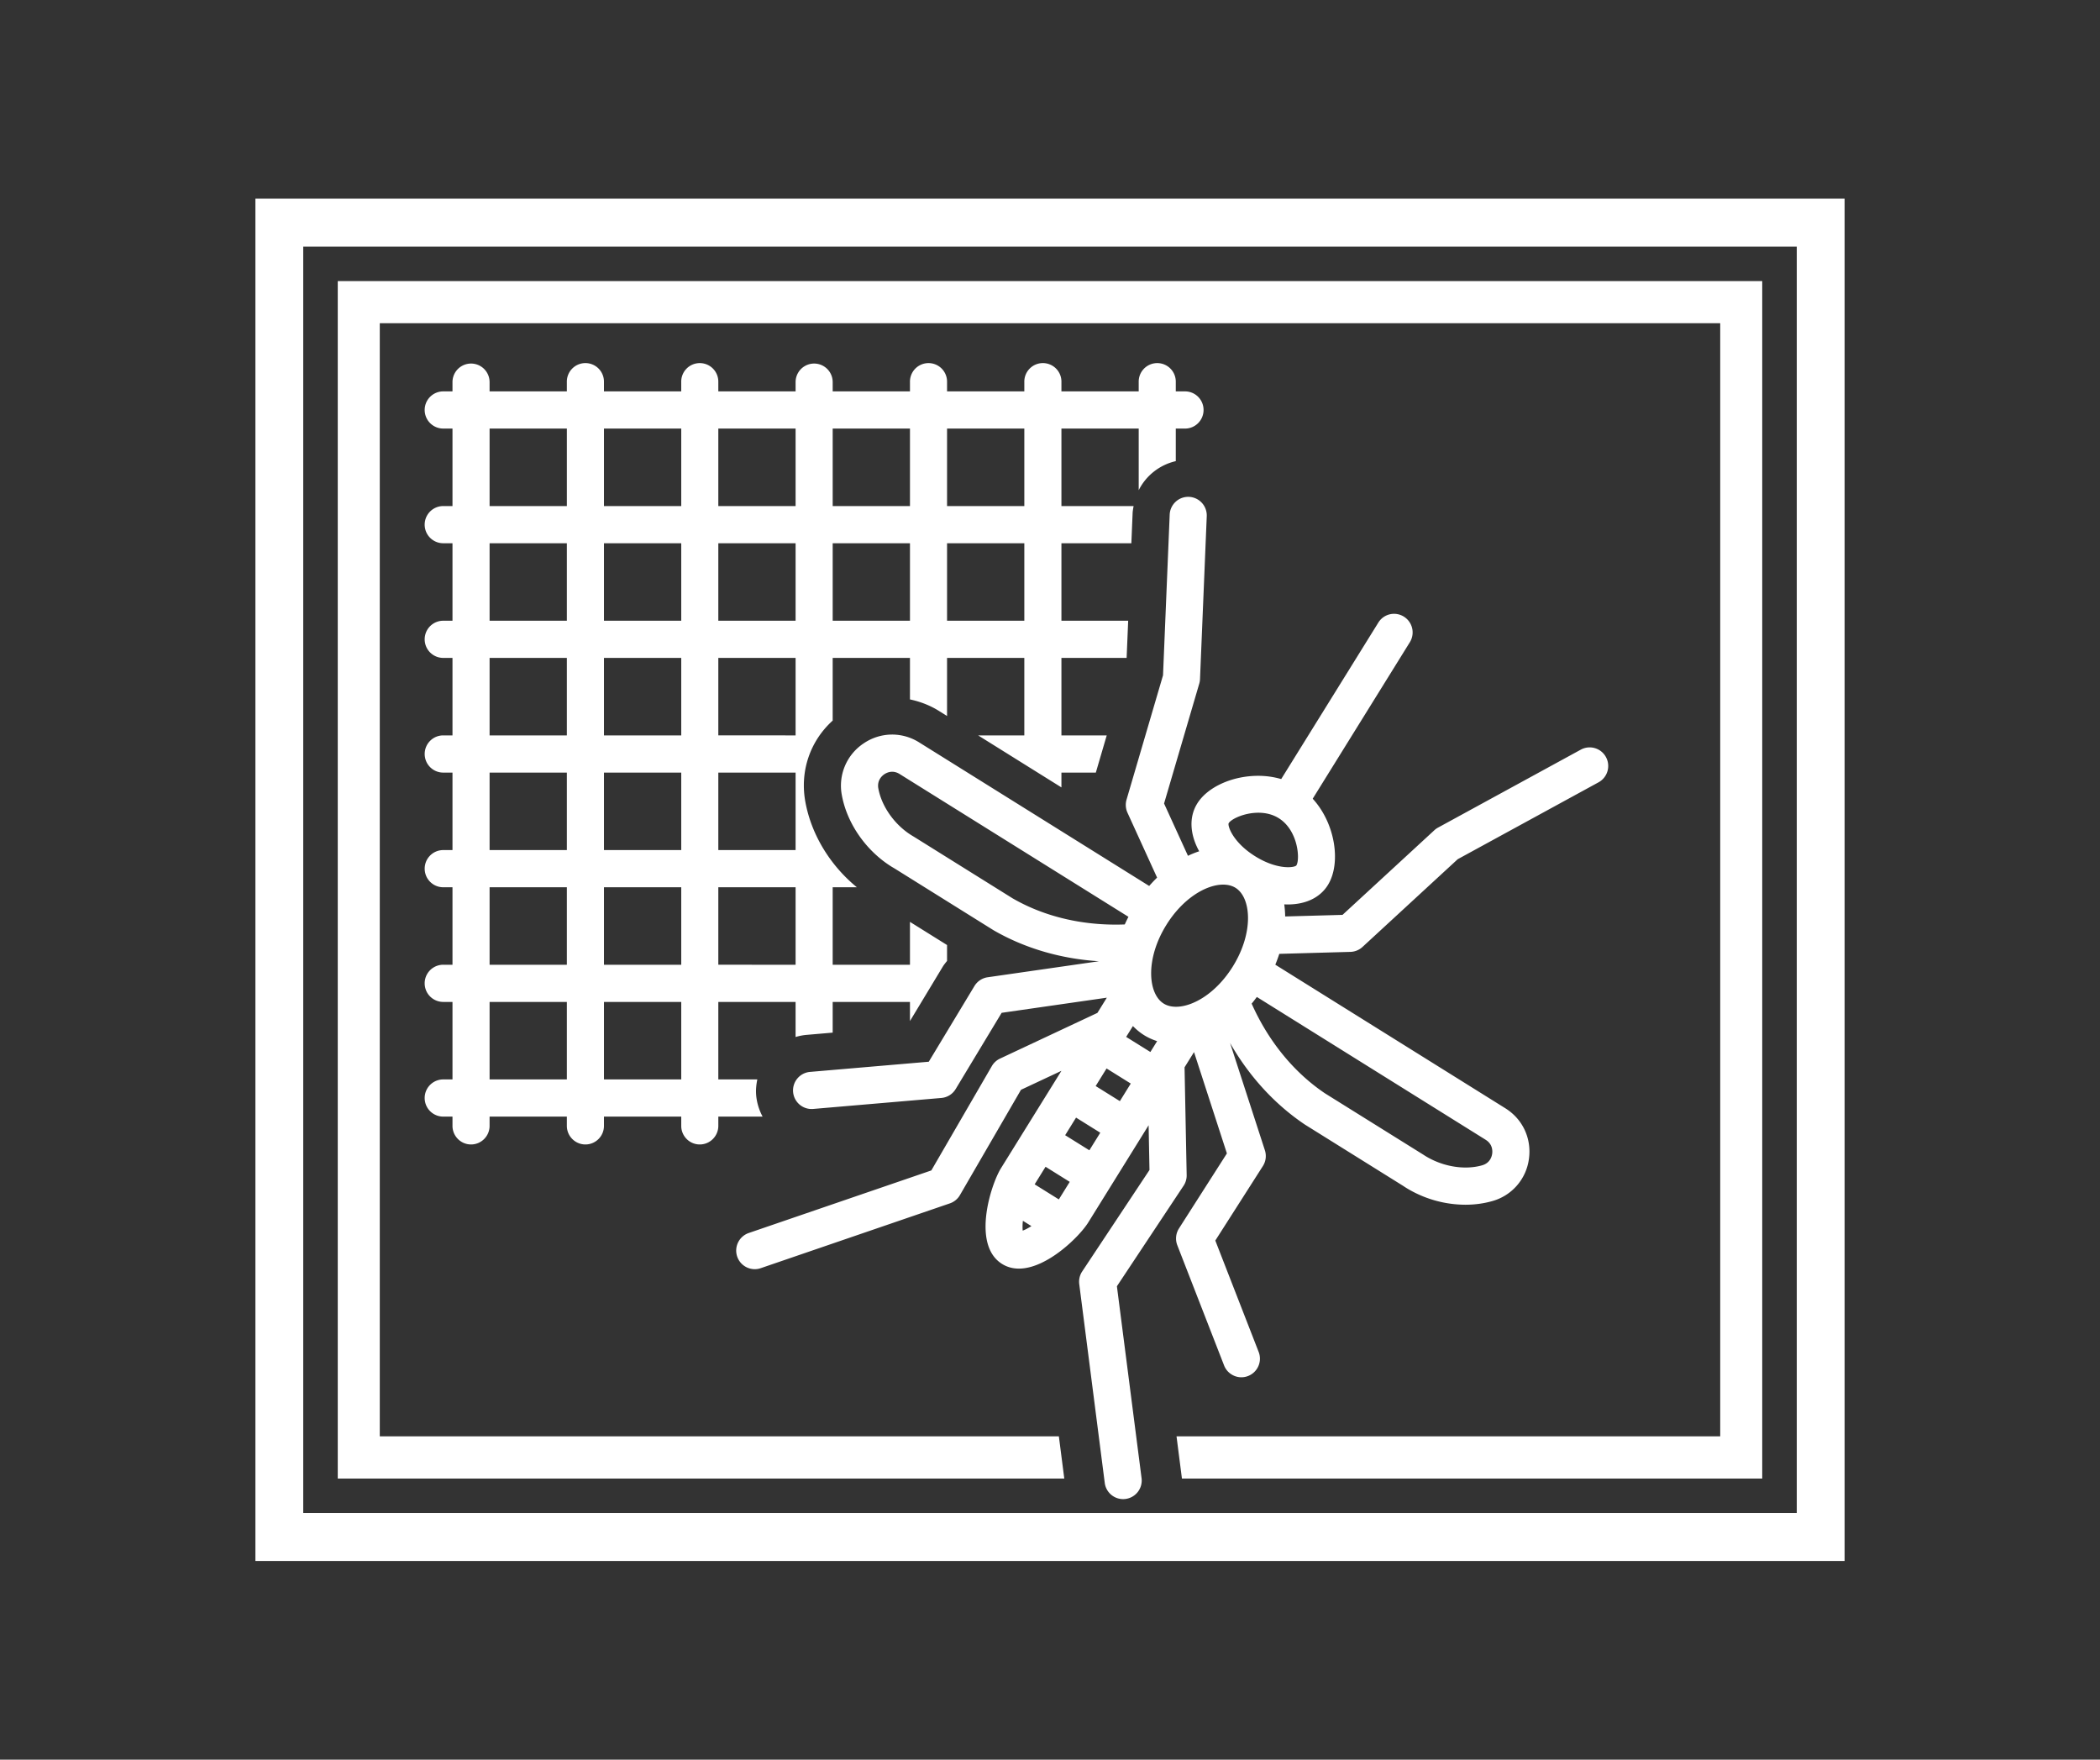 <svg xmlns="http://www.w3.org/2000/svg" width="185" height="155"><rect width="100%" height="100%" fill="#333333" stroke="none"/><g fill="#FFF"><path d="M22.5 17.5v120h140v-120h-140zm4.213 115.775V21.724h131.574v111.551H26.713z"/><path d="M29.755 24.76v105.48h64.004l-.478-3.722H33.457V28.472h118.086v98.046h-47.897l.477 3.722h51.121V24.76z"/><path d="M66.614 96.468c-.04-.479.01-.939.103-1.386H63.28v-6.826h6.807v3.089c.317-.096.65-.161.992-.19l2.276-.196v-2.703h6.808v1.684l2.883-4.779c.114-.186.25-.35.384-.518v-1.4l-3.267-2.039v3.776h-6.808v-6.825h2.131c-2.344-1.917-4.006-4.624-4.536-7.511-.5-2.714.415-5.37 2.405-7.17v-5.52h6.808v3.655c.89.188 1.751.514 2.54 1.005l.727.456v-5.117h6.807v6.825H86.17l7.337 4.58v-1.303h3.03l.96-3.277h-3.99v-6.825h5.743l.137-3.275h-5.88v-6.824h6.16l.111-2.656c.01-.214.053-.416.086-.62h-6.357V37.75h6.807v5.43a4.87 4.87 0 013.267-2.56v-2.869h.813c.904 0 1.634-.734 1.634-1.639s-.73-1.637-1.634-1.637h-.813v-.817a1.634 1.634 0 10-3.267 0v.817h-6.807v-.817a1.635 1.635 0 10-3.269 0v.817h-6.807v-.817a1.634 1.634 0 10-3.267 0v.817h-6.808v-.817a1.634 1.634 0 10-3.268 0v.817H63.28v-.817a1.634 1.634 0 10-3.267 0v.817h-6.807v-.817a1.635 1.635 0 10-3.269 0v.817h-6.807v-.817a1.634 1.634 0 10-3.268 0v.817h-.813a1.637 1.637 0 000 3.275h.813v6.826h-.813a1.638 1.638 0 000 3.276h.813v6.825h-.813a1.636 1.636 0 000 3.275h.813v6.825h-.813c-.904 0-1.636.733-1.636 1.638s.732 1.639 1.636 1.639h.813v6.825h-.813c-.904 0-1.636.732-1.636 1.638 0 .904.732 1.637 1.636 1.637h.813v6.825h-.813a1.637 1.637 0 000 3.276h.813v6.826h-.813a1.638 1.638 0 000 3.276h.813v.815c0 .903.732 1.638 1.634 1.638.903 0 1.634-.735 1.634-1.638v-.815h6.807v.815c0 .903.733 1.638 1.634 1.638.905 0 1.635-.735 1.635-1.638v-.815h6.808v.815c0 .903.73 1.638 1.632 1.638s1.634-.735 1.634-1.638v-.815h3.902a4.918 4.918 0 01-.569-1.89zM83.431 37.75h6.807v6.826h-6.807v-6.826zm0 10.103h6.807v6.824h-6.807v-6.824zM73.356 37.75h6.808v6.826h-6.808v-6.826zm0 10.103h6.808v6.824h-6.808v-6.824zM63.281 37.75h6.807v6.826H63.28v-6.826zm0 10.103h6.807v6.824H63.28v-6.824zm0 10.1h6.807v6.824H63.28v-6.825zm0 10.1h6.807v6.826H63.28v-6.825zm0 10.101h6.807v6.825H63.28v-6.825zM49.938 95.082h-6.807v-6.826h6.807v6.826zm0-10.102h-6.807v-6.825h6.807v6.825zm0-10.1h-6.807v-6.825h6.807v6.825zm0-10.102h-6.807v-6.825h6.807v6.825zm0-10.1h-6.807v-6.824h6.807v6.824zm0-10.1h-6.807V37.75h6.807v6.826zm10.077 50.504h-6.808v-6.826h6.808v6.826zm0-10.102h-6.808v-6.825h6.808v6.825zm0-10.1h-6.808v-6.825h6.808v6.825zm0-10.102h-6.808v-6.825h6.808v6.825zm0-10.1h-6.808v-6.824h6.808v6.824zm0-10.1h-6.808V37.75h6.808v6.826zm81.462 22.11a1.632 1.632 0 00-2.216-.655l-12.583 6.87c-.12.065-.227.143-.324.234l-8.085 7.45-5.052.14a8.835 8.835 0 00-.08-1.066c.103.006.209.008.314.008 1.533 0 2.823-.572 3.53-1.712 1.173-1.89.676-5.406-1.338-7.602l8.556-13.782a1.64 1.64 0 00-1.385-2.505 1.63 1.63 0 00-1.39.774l-8.556 13.782a7.246 7.246 0 00-2.04-.286c-2.262 0-4.457.987-5.355 2.437-.756 1.216-.641 2.743.17 4.21a8.33 8.33 0 00-.989.399l-2.105-4.607 3.101-10.562c.037-.128.059-.26.065-.394l.594-14.351a1.638 1.638 0 00-1.567-1.705l-.068-.001c-.87 0-1.594.69-1.63 1.57l-.587 14.15-3.215 10.956c-.11.38-.08.786.082 1.145l2.61 5.719c-.237.233-.47.477-.697.736L80.976 65.396a4.493 4.493 0 00-2.385-.693 4.48 4.48 0 00-2.534.796 4.466 4.466 0 00-1.893 4.55c.46 2.502 2.139 4.893 4.371 6.288.086.053.173.104.26.154l8.728 5.447c2.77 1.603 5.956 2.52 9.287 2.734l-9.8 1.41c-.483.07-.911.353-1.166.773l-4.023 6.667-10.464.897a1.636 1.636 0 00-1.488 1.77 1.637 1.637 0 001.767 1.493l11.294-.968a1.63 1.63 0 001.258-.783l4.052-6.716 9.267-1.334-.83 1.34-8.58 4.025a1.63 1.63 0 00-.72.66l-5.331 9.192-16.082 5.51a1.638 1.638 0 00.527 3.188c.175 0 .353-.028.527-.089l16.663-5.708c.37-.127.686-.385.883-.726l5.38-9.278 3.563-1.67-5.322 8.572c-.905 1.456-2.595 6.76.09 8.436.463.29.967.413 1.486.413 2.488 0 5.355-2.851 6.103-4.057l5.323-8.57.076 3.942-5.927 8.935c-.218.327-.31.723-.26 1.114l2.247 17.51a1.633 1.633 0 001.62 1.43 1.639 1.639 0 001.623-1.85l-2.172-16.9 5.873-8.853c.185-.276.28-.605.273-.937l-.186-9.496.834-1.34 2.896 8.926-4.223 6.609a1.65 1.65 0 00-.145 1.48l4.12 10.585c.133.343.37.615.66.794a1.614 1.614 0 001.456.137 1.638 1.638 0 00.929-2.122l-3.818-9.809 4.19-6.56a1.64 1.64 0 00.178-1.39l-3.067-9.45c1.666 2.91 3.91 5.384 6.597 7.188l8.635 5.387c.085.057.173.114.26.17a10.036 10.036 0 005.24 1.5c.805 0 1.602-.104 2.356-.318a4.46 4.46 0 003.238-3.711c.253-1.799-.543-3.512-2.08-4.47l-20.261-12.644c.13-.319.247-.638.35-.955l6.27-.175a1.635 1.635 0 001.061-.434l8.387-7.728 12.406-6.773a1.64 1.64 0 00.654-2.223zm-52.275 12.44l-8.726-5.445c-1.567-.9-2.793-2.574-3.098-4.228-.13-.717.32-1.113.52-1.25.123-.085.378-.225.7-.225.196 0 .418.052.652.198l20.16 12.58c-.115.224-.225.448-.323.672-.266.01-.528.015-.791.015-3.29 0-6.44-.782-9.094-2.317zm.893 29.272a4.25 4.25 0 01.018-.864l.75.466c-.285.18-.55.32-.768.398zm3.184-2.749l-2.13-1.329.96-1.547 2.13 1.33-.96 1.546zm2.689-4.327l-2.132-1.33.96-1.549 2.134 1.331-.962 1.548zm2.688-4.33l-2.132-1.329.96-1.549 2.132 1.33-.96 1.548zm2.687-4.329l-2.134-1.33.597-.956c.29.302.615.572.98.802.367.228.753.4 1.152.528l-.595.956zm7.264-7.534c-1.459 2.348-3.514 3.55-5.004 3.55-.415 0-.788-.093-1.09-.282-1.386-.864-1.63-3.921.236-6.925 1.458-2.349 3.513-3.552 5.003-3.552.417 0 .789.094 1.092.282 1.385.865 1.628 3.923-.237 6.927zm22.277 15.27c.617.385.605.986.57 1.227-.034.241-.186.822-.89 1.02-.456.13-.95.193-1.454.193-1.27 0-2.622-.4-3.742-1.144l-8.637-5.386c-2.778-1.868-5.008-4.63-6.467-7.907.16-.187.307-.384.458-.586l20.162 12.582zM110.57 75.422c-1.987-1.24-2.45-2.715-2.326-2.916.225-.362 1.366-.916 2.61-.916.607-.001 1.238.13 1.797.48 1.71 1.067 1.89 3.617 1.557 4.155-.053.078-.31.163-.727.163-.655 0-1.697-.207-2.91-.966z"/></g></svg>